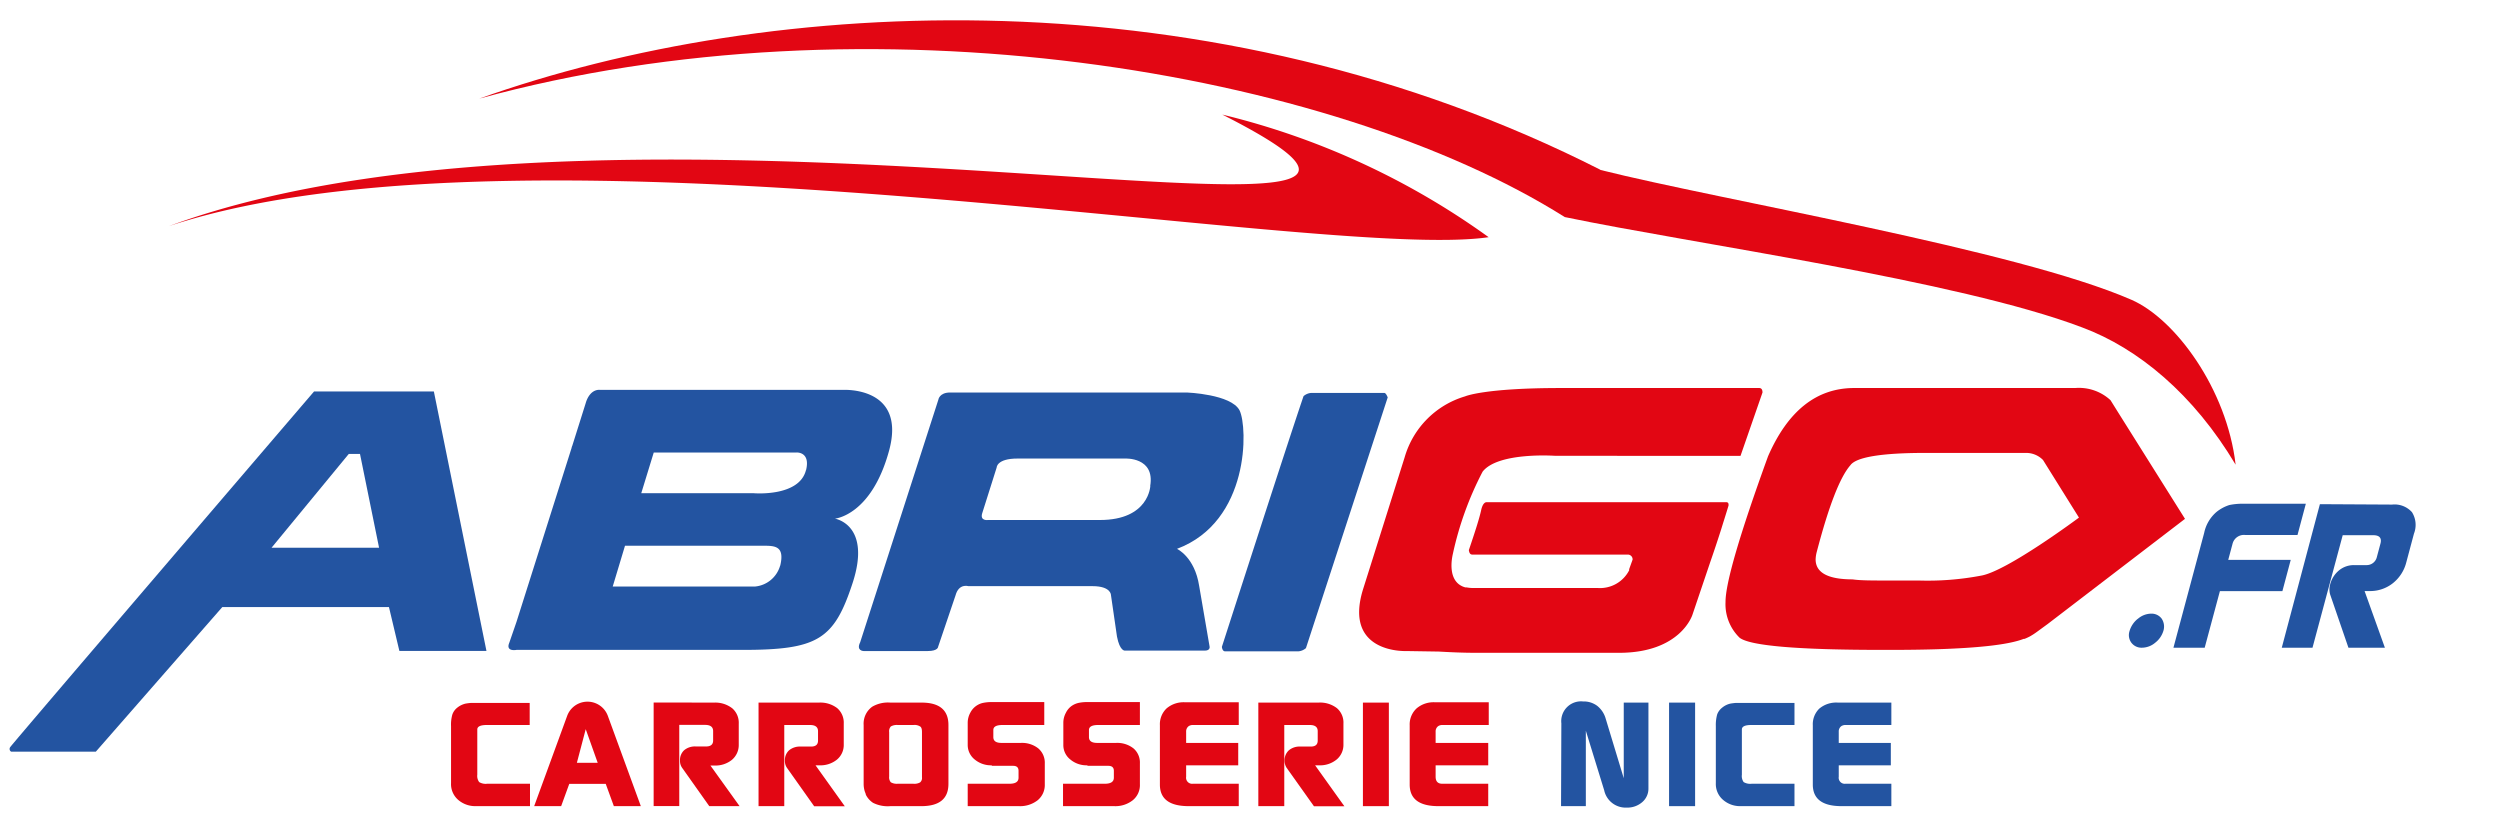<svg xmlns="http://www.w3.org/2000/svg" viewBox="0 0 240 79.89"><defs><style>.cls-1,.cls-3{fill:#e20613;}.cls-2{fill:#2354a1;}.cls-3{fill-rule:evenodd;}</style></defs><g id="Calque_3" data-name="Calque 3"><path class="cls-1" d="M142.72,48.21h23c.15,0,.22.09.22.22v.1c-.24.8-.48,1.54-.7,2.26h0v0c-.38,1.19-.74,2.26-1.07,3.21l-1.69,5s-1.1,3.67-7.06,3.67H141.73c-1.33,0-2.55-.06-3.61-.12L135,62.5s-6.06.28-4.15-5.92h0l4-12.69h0a8.57,8.57,0,0,1,5.8-5.84h0s1.8-.8,9.17-.8h19.06c.21,0,.32.14.32.43l-2.11,6.08H149.33s-5.5-.4-7,1.52a31.34,31.34,0,0,0-2.85,7.87c-.08.34-.62,2.74,1.19,3.24l.12,0a3.71,3.71,0,0,0,.61.06h12a3.15,3.15,0,0,0,3-1.7s0-.07,0-.11l.33-.92h0a.46.46,0,0,0-.49-.48h-14.9c-.19,0-.29-.14-.33-.43.58-1.72,1-3,1.19-3.87C142.19,49,142.32,48.21,142.72,48.21Z"/><path class="cls-2" d="M41.65,37.58H30.15S1.18,71.4,1,71.7a.3.3,0,0,0,.07.46H9.2L21.34,58.28h16l1,4.21H46.7Zm-15.58,15,7.41-9h1.08l1.83,9Z"/><path class="cls-2" d="M80.89,37.43H57.6s-.87-.16-1.33,1.13l-.07.23-1.26,4a.8.8,0,0,0-.07.22l-5.29,16.7-.69,2c-.37.89.7.68.7.68H71.3c7.22,0,8.77-1,10.54-6.39,1.86-5.65-1.69-6.21-1.69-6.21s3.5-.29,5.2-6.52S80.89,37.43,80.89,37.43Zm-6,16.88a2.77,2.77,0,0,1-2.44,2H58.82L60,52.39H73.27C74.41,52.39,75.35,52.42,74.9,54.31Zm2.48-9.17c-.65,2.58-5,2.21-5,2.21H61.56l1.2-3.91H76.48S77.82,43.36,77.38,45.14Z"/><path class="cls-2" d="M119,39.4c-.8-1.56-5.06-1.72-5.06-1.72H91.22c-1.06,0-1.14.7-1.14.7l-7.5,23.27c-.42.84.33.85.33.85h6.15c1,0,1-.41,1-.41l1.67-4.93c.32-1.18,1.23-.89,1.23-.89h11.92c1.77,0,1.77.84,1.77.84l.58,4c.27,1.41.76,1.35.76,1.35h7.67c.55,0,.46-.39.46-.39l-1-5.82c-.43-2.79-2.13-3.56-2.13-3.56C120,50.06,119.79,41,119,39.4Zm-8.57,7.25s-.12,3.27-4.83,3.27H94.85s-.79.12-.56-.64l1.39-4.4s0-.86,2-.86H108S110.89,43.86,110.42,46.65Z"/><path class="cls-2" d="M125.88,37.72h7c.12,0,.22.14.34.43l-7.85,24.07a1.26,1.26,0,0,1-.75.31h-7c-.17,0-.28-.14-.32-.43q6.45-20,7.84-24.07A1.27,1.27,0,0,1,125.88,37.72Z"/><path class="cls-1" d="M203.29,39.51l-.68-1.09a4.46,4.46,0,0,0-3.39-1.17H178q-5.41,0-8.27,6.56-4.1,11.3-4.08,14A4.48,4.48,0,0,0,167,61.22c1,.78,5.62,1.17,13.76,1.17h.64q2.45,0,4.47-.06c4.17-.13,7-.45,8.41-1h0l.08,0a5.2,5.2,0,0,0,.52-.24,6.67,6.67,0,0,0,.69-.45l1-.73,13.19-10.1Zm-13.1,15.75h0a27.44,27.44,0,0,1-6,.47h-2.89c-1.59,0-2.74,0-3.45-.11-2.36,0-3.55-.64-3.55-1.92a3.22,3.22,0,0,1,.12-.76c1.15-4.39,2.22-7.14,3.22-8.28.56-.78,3-1.18,7.2-1.18h9.61a2.27,2.27,0,0,1,1.68.68l.33.53,3.12,5S192.67,54.84,190.19,55.26Z"/><path class="cls-3" d="M153.66,16.31C116.34-2.65,74.14-.55,46,9.47,83.35-.79,127.82,6.73,150.22,20.84c12.29,2.56,37.74,6.07,49.66,10.59,5.38,2,10.7,6.41,14.74,13.18-.84-7.27-5.8-14-10-15.83-11-4.8-39.34-9.54-51-12.47Z"/><path class="cls-3" d="M142.91,22.77c-16.2,2.38-92.15-12.52-126.7-1.06C61.1,5.18,150.91,28,117.34,11A73.21,73.21,0,0,1,142.91,22.77Z"/><path class="cls-1" d="M45.66,77.39A2.5,2.5,0,0,1,44,76.8a2,2,0,0,1-.7-1.62V69.71a3.51,3.51,0,0,1,.13-1.13,1.45,1.45,0,0,1,.45-.63,2,2,0,0,1,.8-.4,5.06,5.06,0,0,1,.55-.07c.22,0,.48,0,.79,0h4.83V69.6H46.74c-.61,0-.92.14-.92.43v4.34a1,1,0,0,0,.18.71,1.21,1.21,0,0,0,.77.16h4.11v2.15Z"/><path class="cls-1" d="M54.46,68.69a2.08,2.08,0,0,1,3.88,0l3.18,8.7H58.93l-.78-2.14h-3.5l-.78,2.14H51.28Zm.92,4.54h2L56.23,70Z"/><path class="cls-1" d="M68.54,67.45A2.66,2.66,0,0,1,70.3,68a1.84,1.84,0,0,1,.62,1.48v2a1.86,1.86,0,0,1-.65,1.46,2.52,2.52,0,0,1-1.7.55H68.2L71,77.39H68.09l-2.62-3.7a1.15,1.15,0,0,1-.19-.67,1.28,1.28,0,0,1,.4-1,1.61,1.61,0,0,1,1.11-.36h1c.44,0,.67-.19.67-.57v-.91c0-.39-.26-.59-.77-.59H65.21v7.79H62.75l0-9.94Z"/><path class="cls-1" d="M78.61,67.45a2.66,2.66,0,0,1,1.76.53A1.84,1.84,0,0,1,81,69.46v2a1.82,1.82,0,0,1-.65,1.46,2.52,2.52,0,0,1-1.7.55h-.36l2.81,3.93H78.16l-2.62-3.7a1.15,1.15,0,0,1-.19-.67,1.28,1.28,0,0,1,.4-1,1.63,1.63,0,0,1,1.11-.36h1c.45,0,.67-.19.67-.57v-.91c0-.39-.26-.59-.76-.59H75.29v7.79H72.82l0-9.94Z"/><path class="cls-1" d="M83.74,67.84a3,3,0,0,1,1.74-.39h3c1.71,0,2.57.72,2.57,2.15v5.65c0,1.43-.87,2.14-2.61,2.14H85.48a3.14,3.14,0,0,1-1.67-.32,2,2,0,0,1-.69-.78c0-.09-.08-.22-.13-.41a2.47,2.47,0,0,1-.08-.63l0-5.65A2,2,0,0,1,83.74,67.84Zm1.62,2.44v4.27a.72.72,0,0,0,.16.55,1.14,1.14,0,0,0,.65.14h1.52a1.11,1.11,0,0,0,.64-.13.55.55,0,0,0,.18-.49V70.28q0-.44-.18-.54a1,1,0,0,0-.64-.14H86.18a1.15,1.15,0,0,0-.66.14A.68.68,0,0,0,85.36,70.28Z"/><path class="cls-1" d="M95.21,73.47a2.44,2.44,0,0,1-1.64-.56,1.78,1.78,0,0,1-.67-1.39v-2.1a2,2,0,0,1,.25-1,1.79,1.79,0,0,1,.7-.74,1.73,1.73,0,0,1,.56-.21,3.93,3.93,0,0,1,.84-.07h5V69.6h-4c-.6,0-.89.16-.89.48v.68c0,.38.26.56.79.56H98a2.51,2.51,0,0,1,1.68.53,1.8,1.8,0,0,1,.62,1.44v2a1.9,1.9,0,0,1-.68,1.53,2.74,2.74,0,0,1-1.81.57H92.9V75.24h4c.59,0,.88-.19.88-.58V74c0-.32-.17-.48-.52-.48H95.21Z"/><path class="cls-1" d="M104.39,73.47a2.42,2.42,0,0,1-1.64-.56,1.75,1.75,0,0,1-.67-1.39v-2.1a2,2,0,0,1,.25-1,1.71,1.71,0,0,1,.69-.74,1.93,1.93,0,0,1,.56-.21,4,4,0,0,1,.85-.07h5V69.6h-4c-.59,0-.89.16-.89.48v.68c0,.38.27.56.8.56h1.8a2.51,2.51,0,0,1,1.68.53,1.79,1.79,0,0,1,.61,1.44v2a1.87,1.87,0,0,1-.68,1.53,2.7,2.7,0,0,1-1.8.57h-4.9V75.24h4c.59,0,.88-.19.88-.58V74c0-.32-.18-.48-.53-.48h-2Z"/><path class="cls-1" d="M114.12,77.39c-1.85,0-2.77-.69-2.77-2.07v-5.7A2.09,2.09,0,0,1,112,68a2.52,2.52,0,0,1,1.79-.58h5.13V69.6h-4.47a.75.75,0,0,0-.32.1.62.62,0,0,0-.26.54v1.08h5v2.15h-5v1.1a.58.58,0,0,0,.64.67h4.41v2.15Z"/><path class="cls-1" d="M126.58,67.45a2.64,2.64,0,0,1,1.76.53,1.82,1.82,0,0,1,.63,1.48v2a1.83,1.83,0,0,1-.66,1.46,2.51,2.51,0,0,1-1.69.55h-.37l2.81,3.93h-2.92l-2.63-3.7a1.23,1.23,0,0,1-.19-.67,1.29,1.29,0,0,1,.41-1,1.6,1.6,0,0,1,1.1-.36h1c.45,0,.67-.19.67-.57v-.91c0-.39-.25-.59-.76-.59h-2.45v7.79H120.8l0-9.94Z"/><path class="cls-1" d="M130.84,67.45h2.49v9.94h-2.49Z"/><path class="cls-1" d="M138.09,77.39q-2.76,0-2.76-2.07v-5.7A2.09,2.09,0,0,1,136,68a2.52,2.52,0,0,1,1.79-.58h5.13V69.6H138.4a.75.75,0,0,0-.32.1.62.62,0,0,0-.26.54v1.08h5.05v2.15h-5.05v1.1c0,.44.21.67.64.67h4.41v2.15Z"/><path class="cls-2" d="M149.89,69.44a1.9,1.9,0,0,1,2.09-2.1,2.15,2.15,0,0,1,1.35.42,2.4,2.4,0,0,1,.81,1.21l1.74,5.74V67.45h2.37v8.23a1.7,1.7,0,0,1-.59,1.32,2.17,2.17,0,0,1-1.49.53A2.11,2.11,0,0,1,154,75.86l-1.76-5.71v7.24h-2.38Z"/><path class="cls-2" d="M160.23,67.45h2.5v9.94h-2.5Z"/><path class="cls-2" d="M167.06,77.39a2.48,2.48,0,0,1-1.63-.59,2,2,0,0,1-.71-1.62V69.71a3.82,3.82,0,0,1,.13-1.13,1.47,1.47,0,0,1,.46-.63,1.91,1.91,0,0,1,.79-.4,5.42,5.42,0,0,1,.55-.07c.22,0,.48,0,.79,0h4.83V69.6h-4.14c-.61,0-.91.14-.91.43v4.34a1,1,0,0,0,.17.71,1.23,1.23,0,0,0,.77.16h4.11v2.15Z"/><path class="cls-2" d="M176.79,77.39q-2.76,0-2.76-2.07v-5.7a2.09,2.09,0,0,1,.62-1.59,2.52,2.52,0,0,1,1.79-.58h5.13V69.6H177.1a.75.75,0,0,0-.32.1.62.62,0,0,0-.26.54v1.08h5v2.15h-5v1.1a.58.58,0,0,0,.64.67h4.41v2.15Z"/><path class="cls-2" d="M222.71,48.4l-3.66,13.78H222l2.9-10.8h2.93c.61,0,.84.28.69.82l-.34,1.27a1,1,0,0,1-1,.78H226a2.24,2.24,0,0,0-1.46.51,2.59,2.59,0,0,0-.85,1.36,1.78,1.78,0,0,0,0,.94l1.76,5.12h3.5L227,56.74h.43A3.5,3.5,0,0,0,229.7,56,3.71,3.71,0,0,0,231,54l.74-2.77a2.3,2.3,0,0,0-.19-2.06,2.24,2.24,0,0,0-1.91-.73ZM208.65,62.18h3l1.46-5.43h6l.8-3h-6l.41-1.53a1.13,1.13,0,0,1,1.24-.86h5l.8-3h-5.87a6.42,6.42,0,0,0-1.46.12,3.77,3.77,0,0,0-1.26.68,3.61,3.61,0,0,0-1.17,2Zm-3.43-2.77a2.35,2.35,0,0,0-.79,1.19,1.22,1.22,0,0,0,.19,1.11,1.21,1.21,0,0,0,1,.47,2,2,0,0,0,1.28-.48,2.26,2.26,0,0,0,.78-1.12,1.37,1.37,0,0,0-.16-1.19,1.21,1.21,0,0,0-1-.48,2,2,0,0,0-1.29.5"/></g></svg>